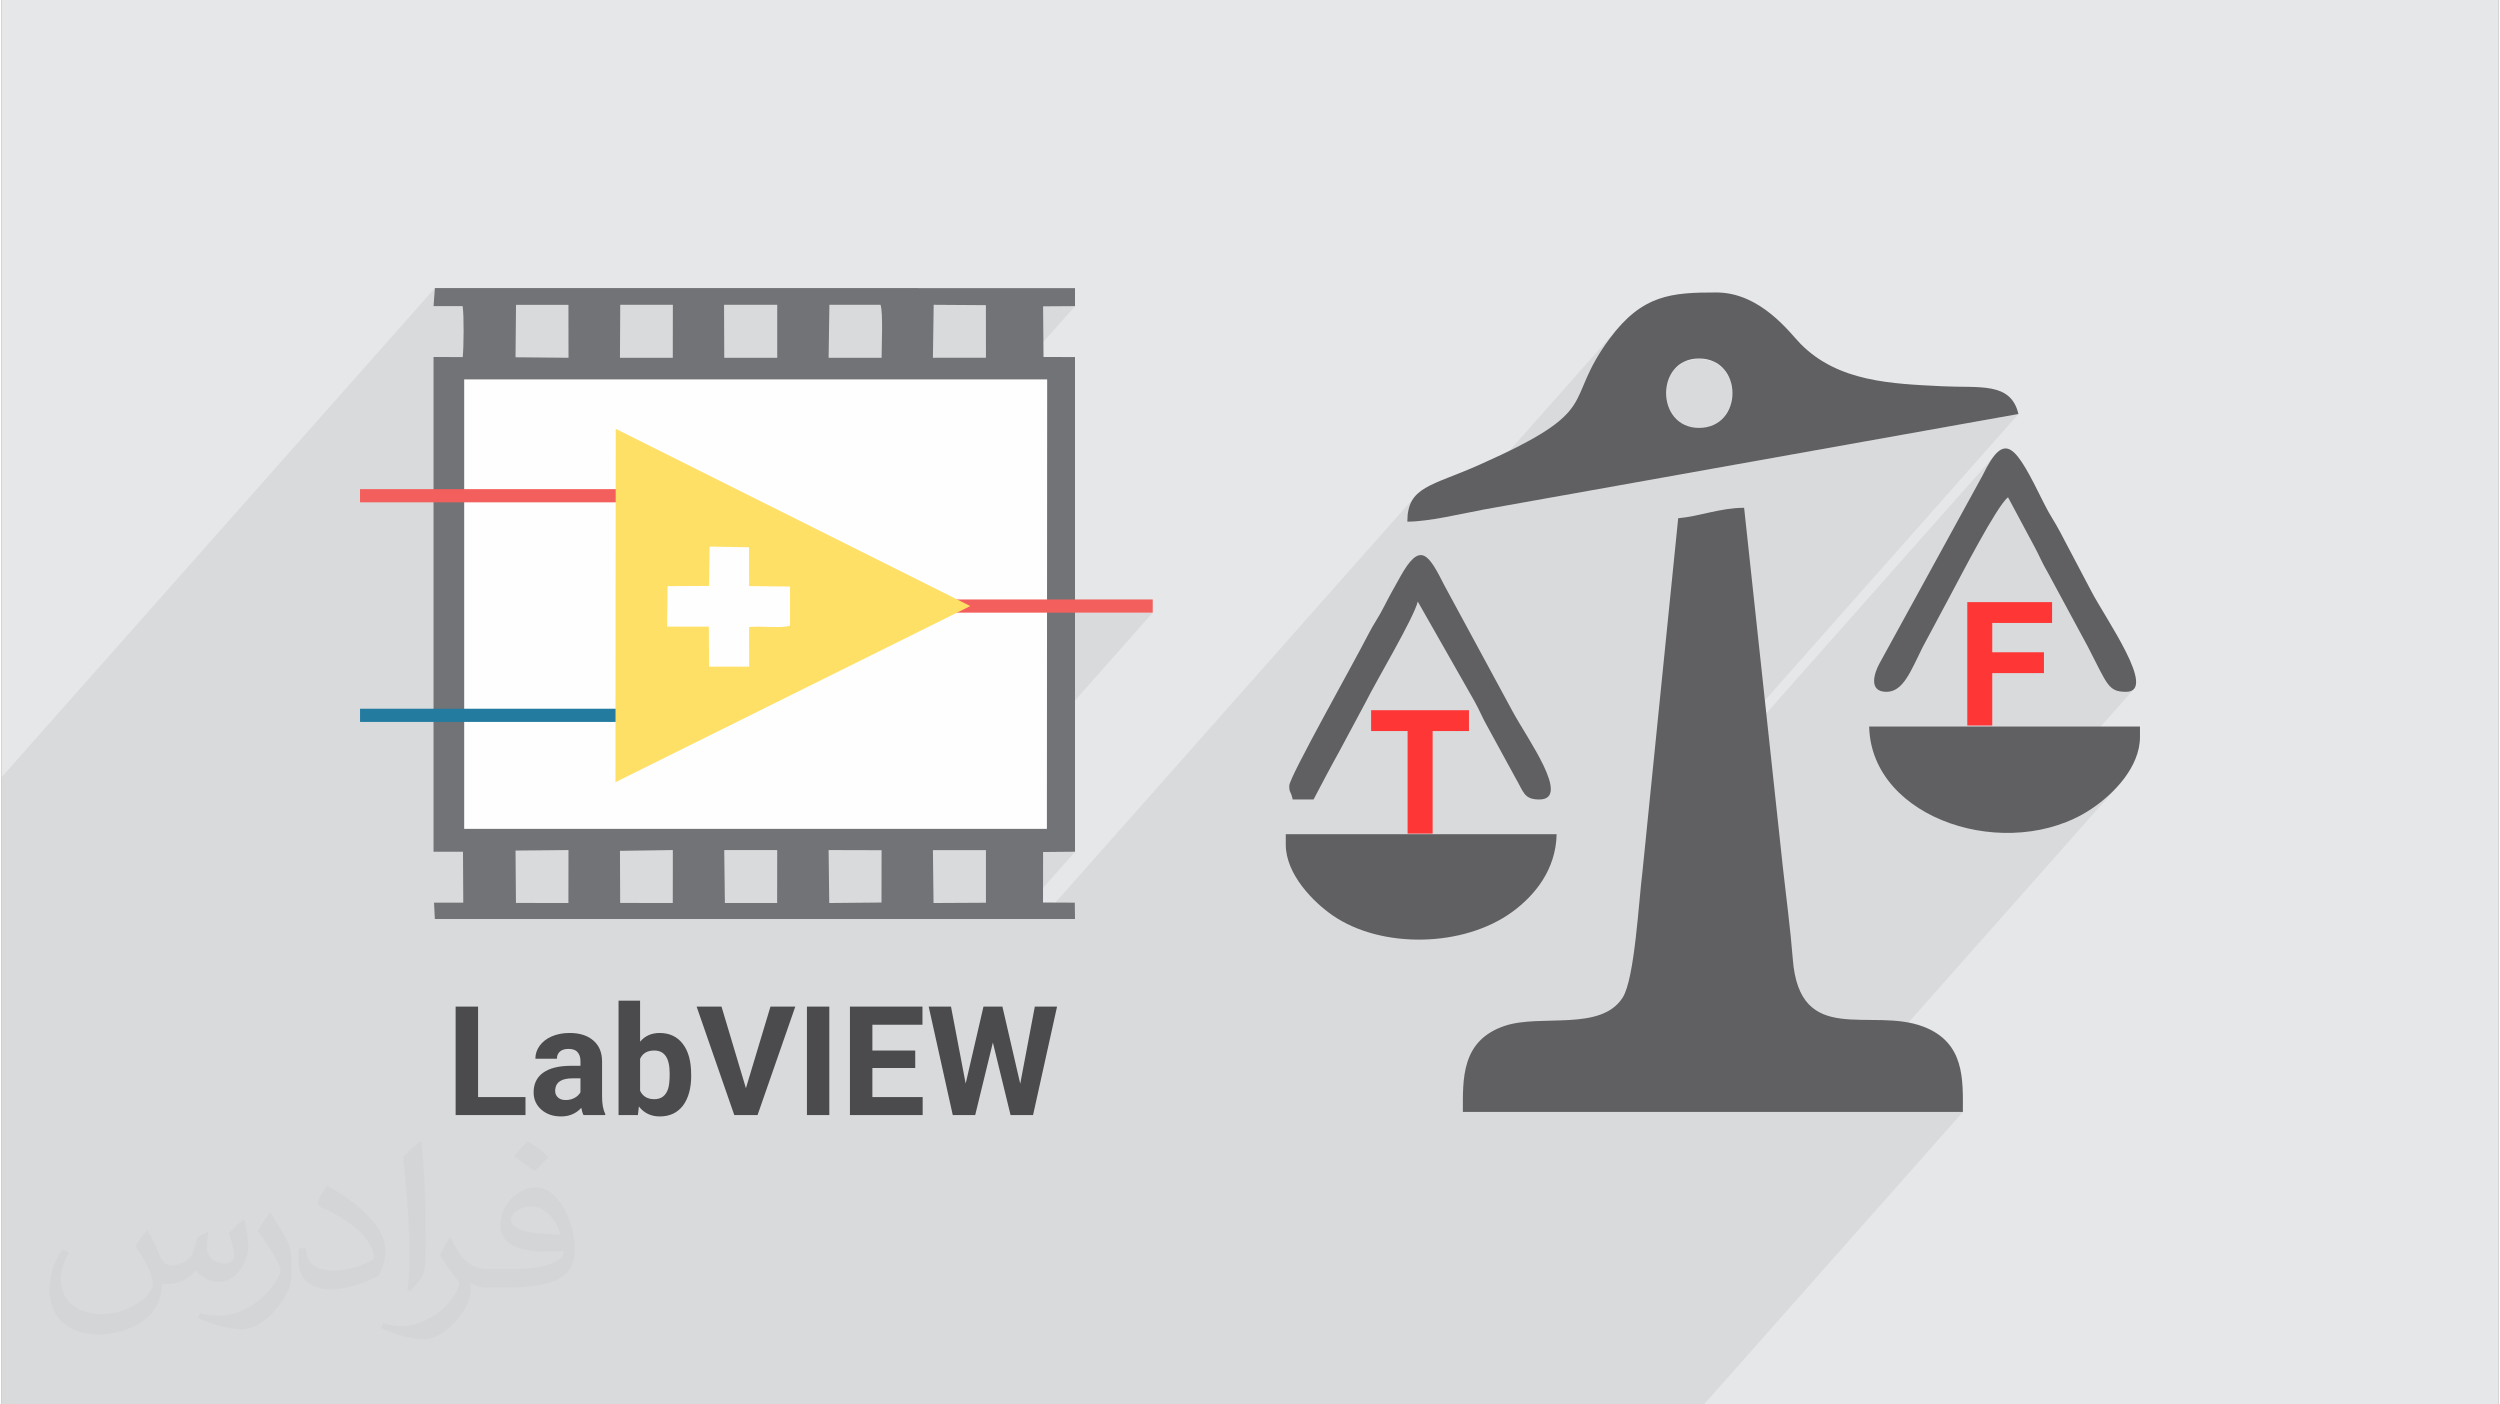 <?xml version="1.0" encoding="UTF-8"?>
<!DOCTYPE svg PUBLIC "-//W3C//DTD SVG 1.0//EN" "http://www.w3.org/TR/2001/REC-SVG-20010904/DTD/svg10.dtd">
<!-- Creator: CorelDRAW 2017 -->
<svg xmlns="http://www.w3.org/2000/svg" xml:space="preserve" width="356px" height="200px" version="1.0" shape-rendering="geometricPrecision" text-rendering="geometricPrecision" image-rendering="optimizeQuality" fill-rule="evenodd" clip-rule="evenodd"
viewBox="0 0 35600 20025"
 xmlns:xlink="http://www.w3.org/1999/xlink">
 <rect x="0" y="0" width="35600" height="20025" fill="#808080" stroke="none"/>
 <g id="Layer_x0020_1">
  <g id="_2266632243696">
   <path fill="#E6E7E8" d="M0 0l35600 0 0 20025 -35600 0 0 -20025z"/>
   <path fill="#373435" fill-opacity="0.078" d="M0 19351l0 221 0 76 0 95 0 89 0 193 47 0 105 0 94 0 16 0 71 0 351 0 86 0 46 0 24 0 143 0 99 0 260 0 65 0 28 0 14 0 300 0 76 0 189 0 554 0 19 0 232 0 321 0 2 0 59 0 36 0 7 0 59 0 65 0 135 0 1 0 16 0 31 0 41 0 52 0 53 0 32 0 36 0 50 0 56 0 47 0 54 0 5 0 44 0 35 0 19 0 60 0 63 0 0 0 1 0 112 0 6 0 22 0 180 0 123 0 0 0 83 0 1 0 65 0 44 0 50 0 67 0 119 0 71 0 182 0 28 0 66 0 99 0 29 0 1 0 200 0 191 0 4 0 265 0 71 0 136 0 44 0 160 0 174 0 242 0 37 0 53 0 496 0 15 0 64 0 129 0 46 0 57 0 216 0 19 0 28 0 131 0 9 0 107 0 246 0 90 0 118 0 80 0 199 0 271 0 11 0 11 0 11 0 13 0 72 0 70 0 60 0 14 0 58 0 42 0 6 0 94 0 145 0 175 0 247 0 70 0 187 0 28 0 10 0 8 0 216 0 30 0 29 0 14 0 43 0 131 0 304 0 356 0 191 0 27 0 300 0 203 0 92 0 95 0 30 0 356 0 482 0 608 0 91 0 945 0 54 0 875 0 184 0 51 0 29 0 151 0 477 0 6 0 6 0 268 0 455 0 19 0 80 0 9 0 16 0 66 0 95 0 354 0 150 0 483 0 219 0 86 0 356 0 76 0 292 0 1115 0 76 0 904 0 93 0 1906 0 3693 -4171 -1906 0 4098 -4626 -119 117 -124 104 -125 90 -227 128 -242 97 -253 67 -260 36 -219 7 1821 -2056 -46 34 -71 12 -85 -5 -69 -19 -57 -36 -52 -58 -54 -83 -60 -112 -74 -146 -94 -184 -573 -1061 -28 -49 -25 -45 -21 -43 -21 -41 -20 -42 -21 -43 -23 -46 -26 -50 -380 -710 -33 32 -1360 1535 1030 -1880 114 -207 102 -126 -5036 5685 24 -234 5307 -5993 -4939 882 743 -838 89 -159 30 -182 -30 -181 -89 -159 -149 -112 -209 -43 -206 43 -147 112 -1593 1798 -1145 205 -7 1 1246 -1407 65 -87 52 -89 44 -92 43 -99 45 -107 55 -119 69 -131 90 -147 115 -165 87 -111 86 -98 -2425 2738 -100 19 -143 25 -138 20 -132 13 -120 5 16 -167 48 -130 81 -101 -5370 6063 -362 0 849 -959 -397 3 172 -194 0 -1713 1333 -1505 -1333 0 0 -3462 -579 0 804 -908 -455 3 -801 905 -167 0 153 -173 -1 -749 -744 -5 0 0 0 0 -821 927 -74 0 152 -172 1 -73 2 -95 3 -109 1 -115 0 -113 -3 -104 -7 -86 -12 -60 -729 0 -821 927 -76 0 153 -172 0 -755 -758 0 -821 927 -63 0 153 -172 1 -755 -750 0 -821 927 -69 0 152 -172 -1 -754 -747 0 -820 926 -95 0 -261 295 0 -7 416 -470 5 -67 4 -88 3 -102 1 -109 -1 -109 -2 -101 -5 -86 -6 -64 -415 0 19 -258 -6178 6975 0 237 0 0 0 468 0 257 0 470 0 8 0 107 0 115 0 112 0 76 0 540 0 755 0 78 0 847 0 723 0 31 0 70 0 26 0 61 0 769 0 755 0 80 0 5 0 823 0 583 0 20 0 93 0 74 0 2 0 84 0 0zm6159 -14986l0 0 -6159 6954"/>
   <g>
    <g>
     <path fill="#606062" d="M23905 7389l-509 5035c-54,426 -111,1528 -282,1798 -308,488 -1169,234 -1677,403 -630,208 -602,763 -602,1229l7129 0c0,-452 34,-990 -565,-1217 -749,-284 -1762,300 -1860,-962 -33,-427 -96,-895 -140,-1295l-554 -5140c-339,0 -638,123 -940,149z"/>
     <path fill="#606062" d="M24202 5111c636,0 636,990 0,990 -623,0 -629,-990 0,-990zm-4159 2327c303,0 762,-111 1068,-169l7645 -1366c-108,-464 -558,-368 -1089,-396 -719,-36 -1479,-60 -2018,-605 -144,-145 -564,-732 -1200,-732 -635,0 -1055,28 -1521,657 -690,931 -58,1000 -1862,1802 -678,302 -1023,305 -1023,809z"/>
     <path fill="#606062" d="M30489 10507l0 -148 -3861 0c29,1334 1994,1950 3160,1180 332,-219 701,-607 701,-1032z"/>
     <path fill="#606062" d="M18310 12042c0,427 399,825 672,1012 689,474 1863,458 2562,-56 315,-231 617,-596 628,-1104l-3862 0 0 148z"/>
     <path fill="#606062" d="M18360 11201c0,113 17,57 49,198l297 0c126,-238 228,-436 363,-678l380 -709c144,-292 688,-1203 743,-1435l808 1420c74,132 114,239 184,360l402 736c115,195 117,306 338,306 463,0 -174,-872 -379,-1254l-974 -1799c-229,-456 -346,-633 -631,-119 -77,140 -140,246 -226,416 -89,177 -143,235 -233,412 -189,374 -1121,2025 -1121,2146z"/>
     <path fill="#606062" d="M26875 9864c237,0 345,-292 511,-628l397 -742c154,-287 669,-1289 825,-1403l380 710c75,140 104,222 185,359l573 1061c281,543 289,643 545,643 452,0 -293,-1043 -496,-1435l-444 -843c-80,-154 -146,-237 -232,-412 -407,-823 -550,-1059 -874,-396l-1474 2689c-66,123 -162,397 104,397z"/>
     <path fill="#FF3636" fill-rule="nonzero" d="M20047 11885l0 -1462 -520 0 0 -297 1395 0 0 297 -518 0 0 1462 -357 0z"/>
     <path fill="#FF3636" fill-rule="nonzero" d="M28027 10344l0 -1759 1209 0 0 297 -853 0 0 418 737 0 0 297 -737 0 0 747 -356 0z"/>
    </g>
    <g>
     <path fill="#4B4B4D" fill-rule="nonzero" d="M6794 15642l676 0 0 256 -996 0 0 -1546 320 0 0 1290 0 0zm1503 256c-14,-28 -24,-62 -31,-103 -74,82 -171,123 -289,123 -113,0 -207,-32 -281,-97 -73,-65 -110,-147 -110,-246 0,-122 45,-215 135,-280 91,-65 221,-98 391,-99l142 0 0 -66c0,-53 -13,-96 -41,-127 -27,-33 -71,-48 -130,-48 -50,0 -91,12 -121,37 -29,25 -44,59 -44,103l-307 0c0,-67 20,-129 62,-186 41,-56 99,-101 173,-133 76,-32 160,-48 253,-48 142,0 255,35 338,107 83,70 125,171 125,300l0 497c0,109 15,192 45,247l0 19 -310 0 0 0 0 0zm-254 -214c46,0 88,-9 126,-30 38,-20 66,-47 85,-81l0 -198 -115 0c-154,0 -236,53 -245,159l-1 19c0,38 13,69 40,94 26,25 63,37 111,37l-1 0 0 0zm1790 -351c0,185 -41,328 -118,431 -80,103 -189,154 -330,154 -124,0 -224,-47 -298,-142l-14 122 -276 0 0 -1631 307 0 0 585c70,-83 163,-124 279,-124 139,0 250,51 329,154 80,103 120,248 120,435l0 16 1 0 0 0zm-307 -21c0,-117 -19,-202 -56,-254 -37,-54 -92,-80 -165,-80 -97,0 -165,39 -201,119l0 454c37,80 105,121 203,121 99,0 164,-50 196,-147 15,-46 23,-118 23,-213l0 0zm1087 203l350 -1163 354 0 -538 1546 -332 0 -537 -1546 355 0 348 1163 0 0zm1189 383l-319 0 0 -1546 319 0 0 1546zm1225 -671l-611 0 0 415 717 0 0 256 -1037 0 0 -1546 1034 0 0 258 -714 0 0 368 611 0 0 249 0 0 0 0zm1497 225l208 -1100 317 0 -342 1546 -321 0 -252 -1034 -252 1034 -320 0 -343 -1546 318 0 209 1097 254 -1097 270 0 254 1100 0 0z"/>
     <g>
      <rect fill="#FEFEFE" x="6420" y="5273" width="8660" height="6680"/>
      <path fill="#727376" d="M13279 12121l756 0 0 750 -747 4 -9 -754zm-1487 -1l755 2 -1 746 -745 7 -9 -755zm-1488 20l1 -20 753 0 1 20 -1 735 -745 0 -9 -735 0 0zm-1487 -9l753 -11 1 20 -1 735 -750 -1 -3 -743 0 0 0 0zm-1489 -4l755 -7 -1 755 -748 -1 -6 -747 0 0zm-732 -6718l44 0 8268 0 -4 6409 -8308 0 0 -6409zm6694 -1063l744 5 1 749 -756 1 11 -755 0 0 0 0zm-1487 0l729 0c39,120 15,597 15,755l-755 0 11 -755 0 0zm-1502 0l758 0 0 755 -755 0 -3 -755zm-1480 0l750 0 -1 755 -753 0 4 -755 0 0 0 0zm-1486 1l747 0 1 754 -755 -7 7 -747 0 0zm-1176 18l415 0c20,133 16,584 1,726l-416 -1 0 7054 420 0 4 726 -417 0 12 233 9127 0 -3 -233 -453 -2 1 -720 455 -4 0 -7053 -449 -1 -6 -722 455 -3 0 -257 -9127 -1 -19 258 0 0 0 0 0 0z"/>
      <path fill="#F25F5C" fill-rule="nonzero" d="M13367 8547l3046 0 0 188 -3046 0 0 -188z"/>
      <path fill="#F25F5C" fill-rule="nonzero" d="M5111 6974l4193 0 0 188 -4193 0 0 -188z"/>
      <path fill="#247BA0" fill-rule="nonzero" d="M5111 10105l4193 0 0 188 -4193 0 0 -188z"/>
      <path fill="#FFE066" d="M10095 7793l562 10 1 553 584 7 0 558c-133,41 -420,1 -584,19l1 565 -571 0 -4 -570 -595 -1 7 -577 591 -3 8 -561 0 0 0 0 0 0zm-1342 3359l5059 -2511 -5055 -2526 -4 5037 0 0z"/>
     </g>
    </g>
   </g>
   <path fill="#373435" fill-opacity="0.031" d="M2082 17547c68,103 112,202 155,312 32,64 49,183 199,183 44,0 107,-14 163,-45 63,-33 111,-83 136,-159l60 -202 146 -72 10 10c-20,76 -25,149 -25,206 0,169 146,233 262,233 68,0 129,-33 129,-95 0,-80 -34,-216 -78,-338 68,-68 136,-136 214,-191l12 6c34,144 53,286 53,381 0,93 -41,196 -75,264 -70,132 -194,237 -344,237 -114,0 -241,-57 -328,-163l-5 0c-82,102 -209,194 -412,194l-63 0c-10,134 -39,229 -83,314 -121,237 -480,404 -818,404 -470,0 -706,-272 -706,-633 0,-223 73,-431 185,-578l92 38c-70,134 -117,261 -117,385 0,338 275,499 592,499 294,0 658,-187 724,-404 -25,-237 -114,-349 -250,-565 41,-72 94,-144 160,-221l12 0zm5421 -1274c99,62 196,136 291,220 -53,75 -119,143 -201,203 -95,-77 -190,-143 -287,-213 66,-74 131,-146 197,-210zm51 926c-160,0 -291,105 -291,183 0,167 320,219 703,217 -48,-196 -216,-400 -412,-400zm-359 895c208,0 390,-6 529,-41 155,-40 286,-118 286,-172 0,-14 0,-31 -5,-45 -87,8 -187,8 -274,8 -282,0 -498,-64 -583,-222 -21,-44 -36,-93 -36,-149 0,-153 66,-303 182,-406 97,-85 204,-138 313,-138 197,0 354,158 464,408 60,136 101,293 101,491 0,132 -36,243 -118,326 -153,148 -435,204 -867,204l-196 0 0 0 -51 0c-107,0 -184,-19 -245,-66l-10 0c3,25 5,49 5,72 0,97 -32,221 -97,320 -192,286 -400,410 -580,410 -182,0 -405,-70 -606,-161l36 -70c65,27 155,45 279,45 325,0 752,-313 805,-618 -12,-25 -34,-58 -65,-93 -95,-113 -155,-208 -211,-307 48,-95 92,-171 133,-240l17 -2c139,283 265,446 546,446l44 0 0 0 204 0zm-1408 299c24,-130 26,-276 26,-413l0 -202c0,-377 -48,-926 -87,-1283 68,-74 163,-160 238,-218l22 6c51,450 63,971 63,1452 0,126 -5,249 -17,340 -7,114 -73,200 -214,332l-31 -14zm-1449 -596c7,177 94,317 398,317 189,0 349,-49 526,-134 32,-14 49,-33 49,-49 0,-111 -85,-258 -228,-392 -139,-126 -323,-237 -495,-311 -59,-25 -78,-52 -78,-77 0,-51 68,-158 124,-235l19 -2c197,103 417,256 580,427 148,157 240,316 240,489 0,128 -39,249 -102,361 -216,109 -446,192 -674,192 -277,0 -466,-130 -466,-436 0,-33 0,-84 12,-150l95 0zm-501 -503l172 278c63,103 122,215 122,392l0 227c0,183 -117,379 -306,573 -148,132 -279,188 -400,188 -180,0 -386,-56 -624,-159l27 -70c75,20 162,37 269,37 342,-2 692,-252 852,-557 19,-35 26,-68 26,-91 0,-35 -19,-74 -34,-109 -87,-165 -184,-315 -291,-454 56,-88 112,-173 173,-257l14 2z"/>
  </g>
 </g>
</svg>
